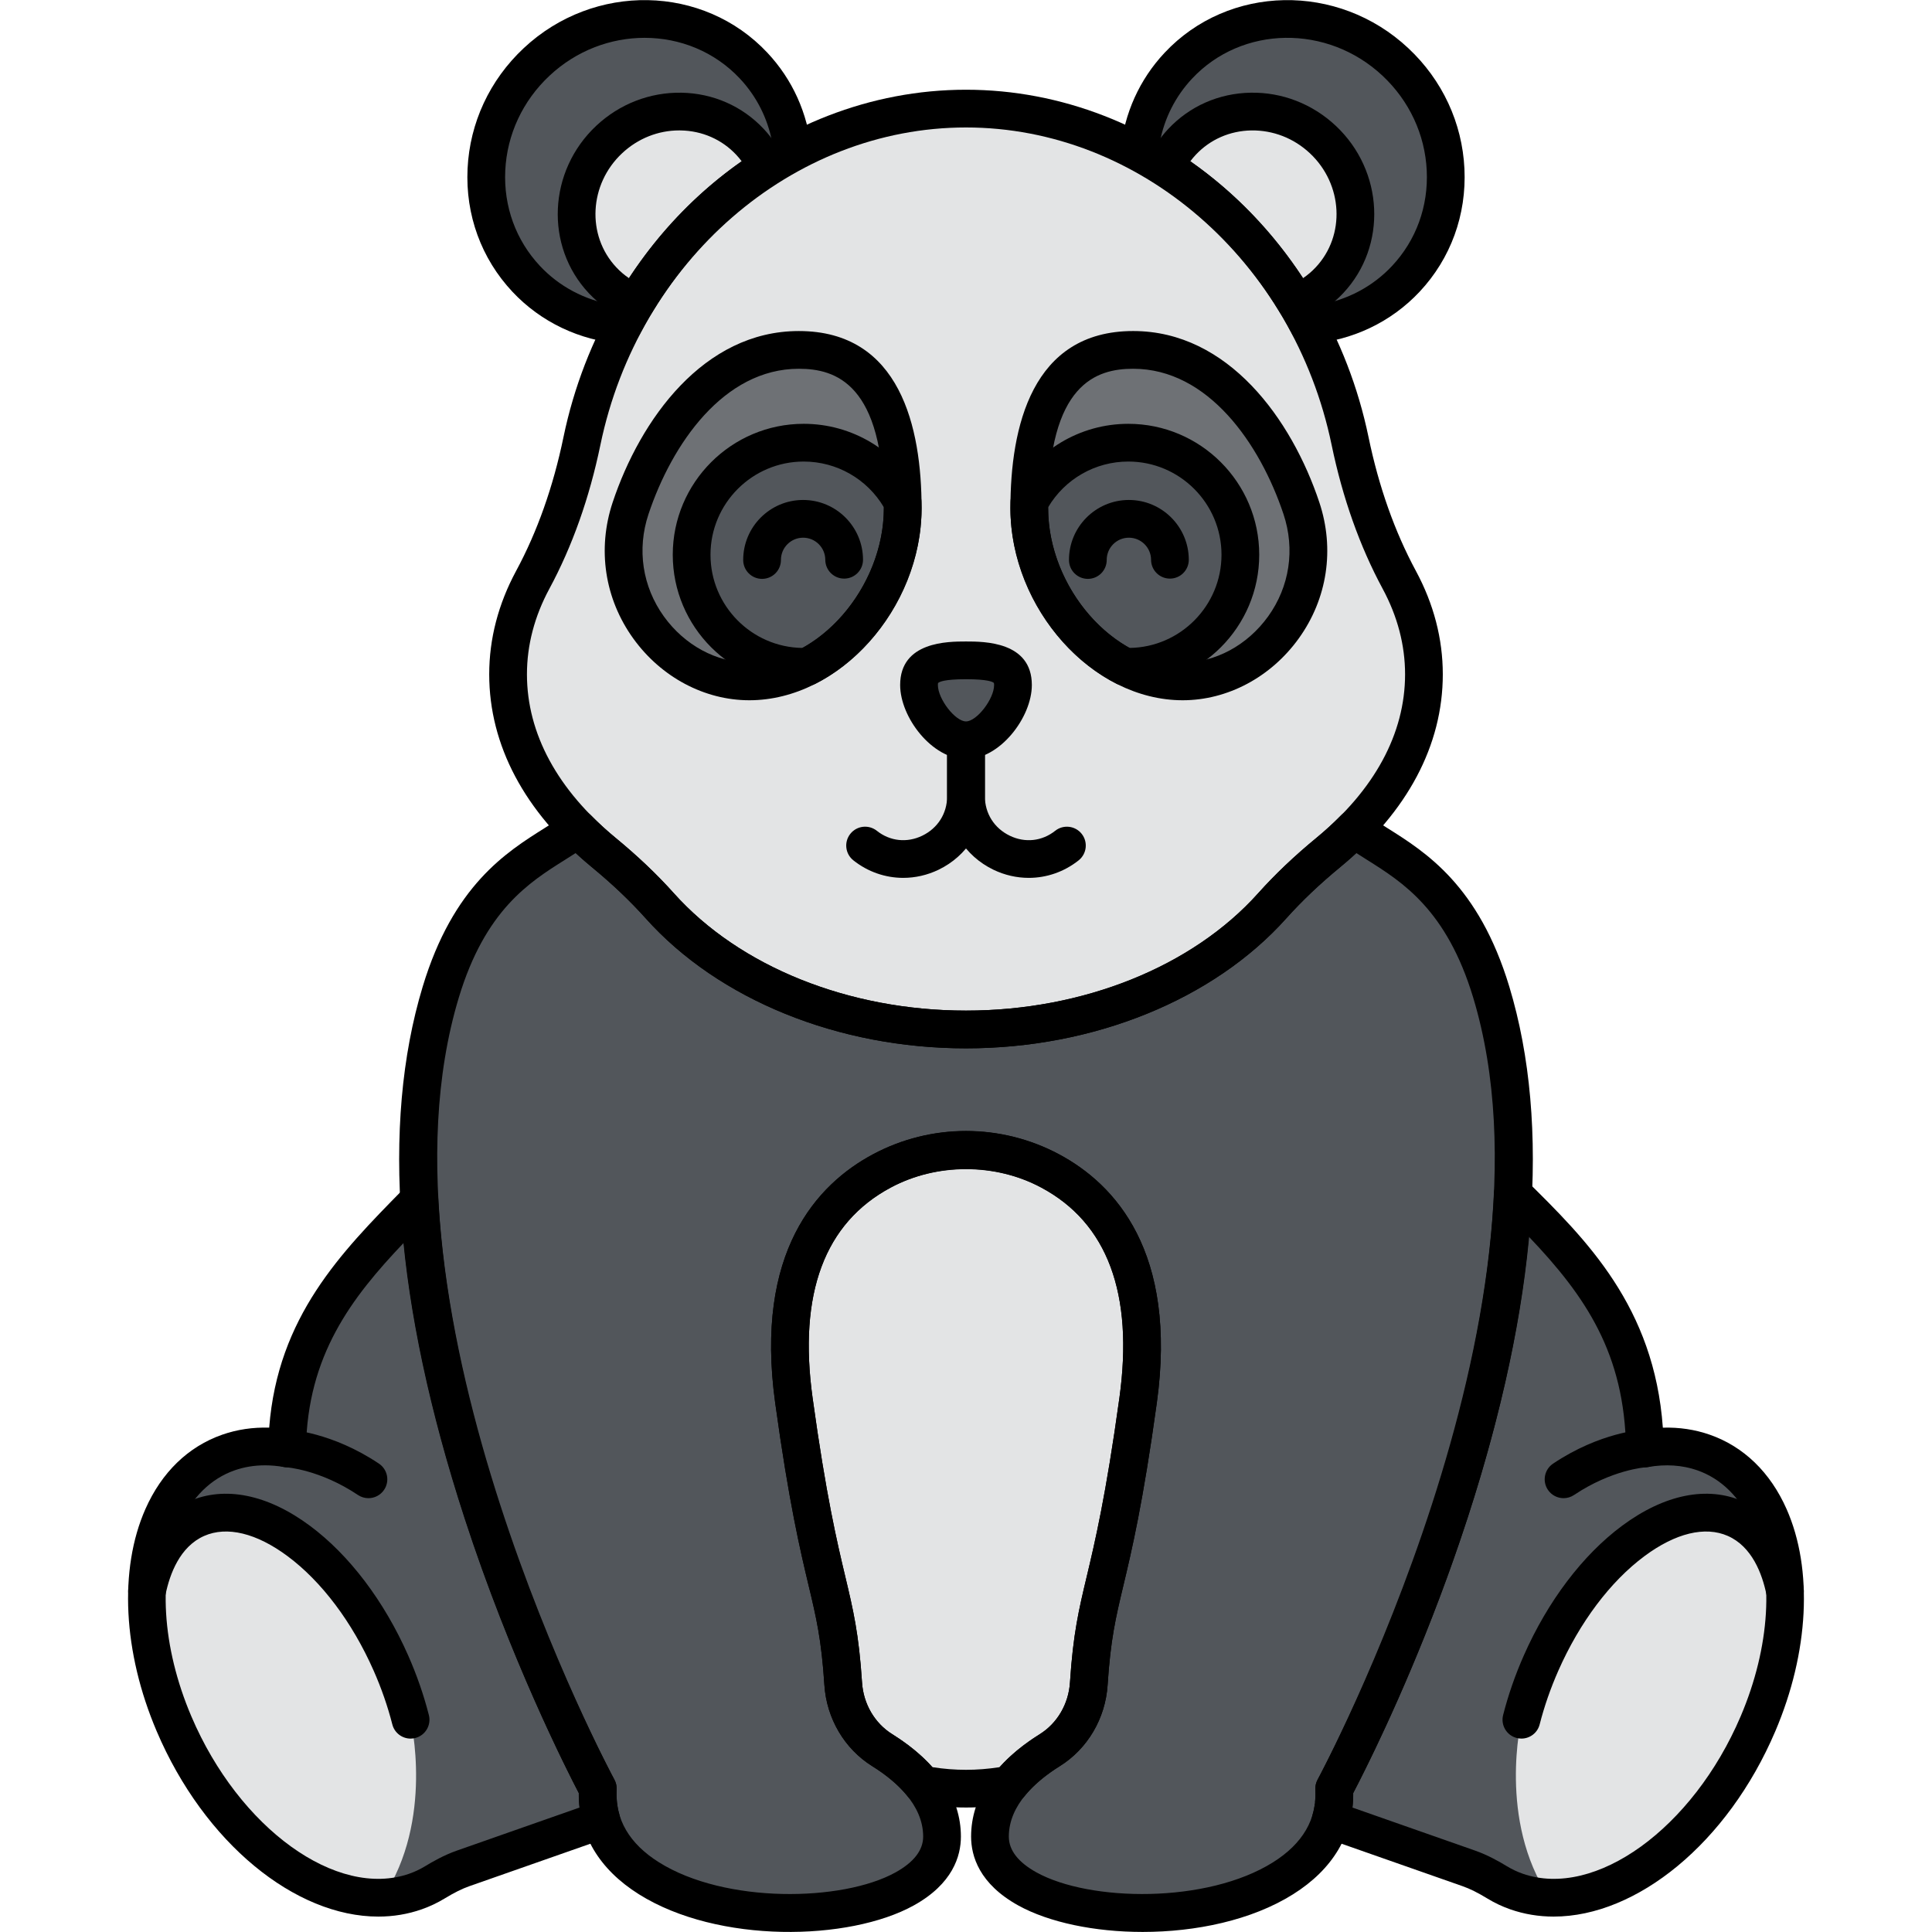 <svg enable-background="new 0 0 256 256" height="512" viewBox="0 0 256 256" width="512" xmlns="http://www.w3.org/2000/svg"><path d="m79.674 241.149c0-.001 0-.001 0-.002-.089-.306-.166-.617-.231-.935-.003-.016-.007-.033-.01-.049-.059-.295-.107-.595-.144-.9 0-.001 0-.001 0-.002-.005-.044-.012-.089-.017-.133-.031-.284-.051-.572-.063-.865-.003-.069-.009-.137-.011-.207v-.001c-.008-.341-.005-.686.015-1.039 0-.003 0-.005 0-.008-.006-.012-21.648-40-23.641-78.039-8.669 8.825-17.286 17.316-17.527 32.956-2.685-.464-5.318-.317-7.772.541-10.83 3.787-14.06 19.879-7.216 35.943s21.172 26.016 32.002 22.229c.908-.317 1.76-.724 2.558-1.21 1.198-.729 2.435-1.392 3.758-1.857z" fill="#52565b"/><path d="m225.727 192.463c-2.453-.858-5.087-1.004-7.772-.541-.249-16.126-8.265-24.651-17.49-33.75-1.729 38.275-23.671 78.821-23.678 78.832v.008c.019.353.022.698.015 1.039v.001c-.002.073-.008.143-.011.215v.001c-.011.28-.03.557-.059.829-.006.055-.014.109-.021.163-.036.296-.082.587-.138.873v.001c-.005.025-.01.05-.015.075-.065.318-.142.629-.231.935v.001l18.299 6.421c1.323.464 2.56 1.128 3.758 1.857.798.485 1.651.892 2.558 1.21 10.83 3.787 25.157-6.165 32.002-22.229 6.844-16.061 3.613-32.154-7.217-35.941z" fill="#52565b"/><path d="m232.943 228.407c2.595-6.091 3.739-12.185 3.572-17.612-.937-4.577-3.145-8.056-6.559-9.564-7.998-3.532-19.529 5.033-25.754 19.131-1.112 2.518-1.979 5.042-2.608 7.51 0 0-3.169 13.285 3.683 23.556 10.061.326 21.703-9.026 27.666-23.021z" fill="#e3e4e5"/><path d="m23.053 228.407c-2.595-6.091-3.739-12.185-3.572-17.612.937-4.577 3.145-8.056 6.559-9.564 7.998-3.532 19.529 5.033 25.754 19.131 1.112 2.518 1.979 5.042 2.608 7.51 0 0 3.169 13.285-3.683 23.556-10.06.326-21.702-9.026-27.666-23.021z" fill="#e3e4e5"/><path d="m139.1 231.906c3.053-1.903 4.938-5.212 5.171-8.802.838-12.936 3.016-12.035 6.536-37.551 2.534-18.37-4.66-26.663-11.672-30.406-6.919-3.694-15.349-3.694-22.269 0-7.012 3.744-14.206 12.036-11.672 30.406 3.519 25.516 5.698 24.615 6.536 37.551.233 3.59 2.118 6.899 5.171 8.802 1.808 1.127 3.796 2.65 5.33 4.569 1.891.337 3.814.531 5.77.531s3.879-.194 5.77-.531c1.532-1.919 3.521-3.442 5.329-4.569z" fill="#e3e4e5"/><path d="m197.597 131.46c-4.643-15.358-13.299-17.965-18.143-21.657-1.06 1.077-2.19 2.122-3.407 3.124-2.656 2.188-5.175 4.529-7.47 7.093-8.859 9.895-23.724 16.389-40.578 16.389s-31.719-6.494-40.578-16.389c-2.296-2.564-4.814-4.905-7.47-7.093-1.216-1.002-2.347-2.048-3.407-3.124-4.844 3.693-13.5 6.299-18.143 21.657-13.018 43.06 20.81 105.546 20.81 105.546-1.155 20.785 45.612 20.785 45.612 6.351 0-5.389-4.322-9.206-7.924-11.451-3.053-1.903-4.938-5.212-5.171-8.802-.838-12.936-3.016-12.035-6.536-37.551-2.534-18.37 4.66-26.663 11.672-30.406 3.46-1.847 7.297-2.771 11.134-2.771s7.675.924 11.134 2.771c7.012 3.744 14.206 12.036 11.672 30.406-3.519 25.516-5.698 24.615-6.536 37.551-.233 3.59-2.118 6.899-5.171 8.802-3.602 2.245-7.924 6.062-7.924 11.451 0 14.434 46.767 14.434 45.612-6.351.003 0 33.83-62.486 20.812-105.546z" fill="#52565b"/><path d="m185.406 76.824c-3.104-5.754-5.187-11.976-6.513-18.377-5.223-25.215-26.019-44.058-50.893-44.058s-45.67 18.843-50.893 44.058c-1.326 6.402-3.409 12.624-6.513 18.377-2.12 3.929-3.272 8.143-3.272 12.53 0 8.878 4.715 17.052 12.63 23.573 2.656 2.188 5.175 4.529 7.47 7.093 8.859 9.895 23.724 16.389 40.578 16.389s31.719-6.494 40.578-16.389c2.296-2.564 4.814-4.905 7.47-7.093 7.915-6.521 12.63-14.695 12.63-23.573 0-4.387-1.153-8.601-3.272-12.53z" fill="#e3e4e5"/><path d="m173.412 43.069c4.773-.372 9.384-2.403 12.866-6.12 7.563-8.073 6.946-20.94-1.378-28.739-8.324-7.799-21.204-7.576-28.767.497-3.047 3.253-4.743 7.285-5.166 11.449 9.443 5.023 17.28 13.038 22.445 22.913z" fill="#52565b"/><path d="m82.588 43.069c5.166-9.875 13.002-17.89 22.445-22.913-.423-4.164-2.119-8.197-5.166-11.449-7.563-8.073-20.443-8.296-28.767-.497s-8.941 20.666-1.378 28.739c3.482 3.717 8.093 5.748 12.866 6.12z" fill="#52565b"/><path d="m171.771 40.159c1.623-.671 3.128-1.679 4.399-3.036 4.906-5.237 4.506-13.583-.894-18.641-5.4-5.059-13.754-4.914-18.66.322-.947 1.011-1.691 2.139-2.245 3.336 7.016 4.462 12.98 10.645 17.4 18.019z" fill="#e3e4e5"/><path d="m84.229 40.159c4.42-7.374 10.384-13.557 17.4-18.019-.554-1.197-1.298-2.325-2.245-3.336-4.906-5.237-13.26-5.381-18.66-.322s-5.8 13.405-.894 18.641c1.271 1.357 2.776 2.365 4.399 3.036z" fill="#e3e4e5"/><path d="m172.443 67.342c3.934 11.801-5.234 22.946-15.734 22.946s-20.323-10.997-20.323-22.946 3.267-20.979 13.768-20.979 18.511 9.644 22.289 20.979z" fill="#6e7175"/><path d="m83.557 67.342c-3.934 11.801 5.234 22.946 15.734 22.946s20.323-10.997 20.323-22.946-3.267-20.979-13.768-20.979-18.511 9.644-22.289 20.979z" fill="#6e7175"/><g fill="#52565b"><path d="m119.6 66.531c-2.498-4.683-7.428-7.873-13.106-7.873-8.201 0-14.849 6.648-14.849 14.849s6.648 14.849 14.849 14.849c.168 0 .331-.02.498-.025 7.145-3.679 12.622-12.068 12.622-20.989.001-.275-.01-.539-.014-.811z"/><path d="m136.4 66.531c2.498-4.683 7.428-7.873 13.106-7.873 8.201 0 14.849 6.648 14.849 14.849s-6.648 14.849-14.849 14.849c-.168 0-.331-.02-.498-.025-7.145-3.679-12.622-12.068-12.622-20.989-.001-.275.01-.539.014-.811z"/><path d="m134.224 90.768c0 3.033-3.191 7.323-6.224 7.323s-6.224-4.29-6.224-7.323 3.191-3.267 6.224-3.267 6.224.234 6.224 3.267z"/></g><path d="m207.183 198.516c-.806 0-1.597-.389-2.08-1.109-.769-1.147-.461-2.7.686-3.468 6.25-4.186 11.812-4.501 12.045-4.512 1.357-.071 2.551.997 2.618 2.376.067 1.375-.991 2.544-2.364 2.618-.104.007-4.519.325-9.518 3.673-.426.284-.909.422-1.387.422z"/><path d="m201.596 230.372c-.205 0-.412-.025-.62-.078-1.338-.341-2.146-1.702-1.805-3.04.675-2.65 1.598-5.308 2.743-7.901 3.183-7.208 7.803-13.307 13.009-17.174 5.617-4.173 11.316-5.322 16.042-3.234 4.023 1.777 6.863 5.807 7.999 11.349.277 1.353-.595 2.673-1.948 2.951-1.354.278-2.673-.595-2.951-1.948-.567-2.767-1.915-6.363-5.12-7.778-3.009-1.328-6.93-.38-11.042 2.674-4.523 3.36-8.577 8.75-11.416 15.18-1.033 2.34-1.865 4.735-2.473 7.117-.285 1.13-1.302 1.882-2.418 1.882z"/><path d="m48.818 198.516c-.478 0-.961-.137-1.389-.423-5.033-3.371-9.475-3.67-9.52-3.673-1.373-.082-2.429-1.258-2.354-2.631.074-1.374 1.245-2.421 2.61-2.363.234.011 5.795.326 12.046 4.512 1.147.768 1.455 2.321.686 3.468-.481.72-1.273 1.11-2.079 1.11z"/><path d="m54.404 230.374c-1.116 0-2.132-.752-2.42-1.883-.607-2.381-1.439-4.776-2.473-7.118-2.839-6.429-6.893-11.82-11.416-15.18-4.111-3.054-8.032-4.003-11.042-2.674-3.205 1.415-4.553 5.011-5.12 7.778-.277 1.353-1.598 2.224-2.951 1.948-1.353-.277-2.225-1.598-1.948-2.951 1.135-5.542 3.976-9.572 7.999-11.349 4.728-2.086 10.425-.939 16.042 3.234 5.206 3.867 9.826 9.966 13.009 17.174 1.146 2.595 2.069 5.254 2.744 7.903.341 1.338-.467 2.699-1.805 3.04-.207.053-.414.078-.619.078z"/><path d="m205.875 253.958c-1.968 0-3.899-.312-5.759-.962-1.054-.369-2.075-.851-3.032-1.434-1.291-.785-2.304-1.289-3.287-1.634l-18.299-6.42c-.677-.238-1.22-.755-1.489-1.42-.204-.502-.237-1.051-.103-1.566.006-.025.014-.05.021-.076.07-.239.13-.482.18-.73.058-.289.094-.519.122-.751l2.503.136-2.486-.263c.023-.218.038-.44.047-.666.001-.019.006-.12.008-.139.008-.31.006-.59-.009-.875-.001-.023-.002-.046-.003-.068-.014-.44.088-.879.299-1.27.885-1.641 21.702-40.616 23.379-77.757.044-.986.666-1.854 1.585-2.215s1.964-.146 2.667.548c7.979 7.871 16.968 16.736 18.118 32.778 2.173-.064 4.251.246 6.214.932 4.51 1.577 8.032 4.99 10.188 9.871 3.517 7.964 2.957 18.96-1.497 29.413-6.327 14.851-18.387 24.568-29.367 24.568zm-26.674-14.45 16.252 5.703c1.718.603 3.237 1.476 4.23 2.08.659.4 1.36.732 2.084.985 9.599 3.355 22.549-5.998 28.877-20.849 3.921-9.203 4.491-18.711 1.522-25.433-1.582-3.582-4.093-6.062-7.264-7.17-1.986-.695-4.18-.841-6.521-.437-.72.124-1.459-.072-2.021-.539s-.893-1.156-.904-1.886c-.194-12.567-5.3-20.151-12.879-28.097-3.176 34.387-20.595 68.638-23.271 73.729.001.173 0 .345-.004.516-.001.076-.006.157-.011.237-.015.359-.038.689-.072 1.015-.003.019-.013.105-.018.146z"/><path d="m50.125 253.958c-10.98 0-23.039-9.715-29.368-24.571-4.454-10.453-5.014-21.448-1.497-29.413 2.155-4.88 5.678-8.293 10.188-9.871 1.967-.688 4.057-.996 6.222-.932 1.136-14.678 9.528-23.215 17.658-31.488l.46-.469c.695-.707 1.743-.938 2.669-.586.927.351 1.56 1.217 1.611 2.207 1.935 36.928 22.47 75.363 23.343 76.98.181.335.283.708.299 1.088.003.081.002.162-.002.244-.016.288-.018.569-.011.847 0 .01.008.131.008.142.01.258.026.489.051.715 0 .001.014.111.014.111.029.24.066.476.113.708.004.019.017.087.021.106.039.184.099.428.169.668.009.032.019.065.026.097.313 1.253-.379 2.538-1.598 2.965l-18.299 6.42c-.982.345-1.996.849-3.287 1.634-.958.583-1.978 1.065-3.032 1.434-1.858.652-3.791.964-5.758.964zm-15.023-59.794c-1.408 0-2.748.22-4.004.66-3.17 1.108-5.682 3.588-7.264 7.17-2.968 6.722-2.399 16.23 1.522 25.433 6.328 14.852 19.28 24.205 28.877 20.849.724-.253 1.425-.585 2.084-.985.993-.604 2.512-1.478 4.23-2.08l16.252-5.703c-.005-.044-.013-.103-.013-.107-.038-.341-.062-.688-.076-1.039l-.012-.255c-.004-.17-.005-.342-.004-.516-2.575-4.935-19.814-39.017-23.193-72.914-6.921 7.275-12.767 14.905-12.958 27.285-.011.73-.341 1.42-.904 1.886s-1.299.663-2.021.539c-.859-.149-1.699-.223-2.516-.223z"/><path d="m151.413 255.992c-6.363 0-12.419-1.261-16.479-3.506-5.172-2.86-6.258-6.543-6.258-9.129 0-5.168 3.147-9.861 9.102-13.573 2.319-1.446 3.814-4.004 3.999-6.843.418-6.468 1.174-9.641 2.219-14.032 1.069-4.492 2.534-10.645 4.334-23.699 1.903-13.795-1.587-23.168-10.373-27.859-6.067-3.24-13.847-3.24-19.914 0-8.786 4.69-12.276 14.064-10.373 27.859 1.801 13.055 3.265 19.207 4.334 23.699 1.045 4.391 1.801 7.563 2.219 14.032.184 2.839 1.679 5.397 3.999 6.843 5.954 3.711 9.102 8.405 9.102 13.573 0 2.586-1.086 6.269-6.258 9.129-8.544 4.724-25.928 5.094-36.405-1.484-5.289-3.32-8.032-7.946-7.97-13.415-1.625-3.107-9.072-17.762-15.144-36.434-9.225-28.37-11.088-52.062-5.539-70.417 4.052-13.401 11.052-17.803 16.163-21.017 1.053-.662 2.048-1.288 2.857-1.905 1.001-.764 2.415-.662 3.297.234 1.038 1.054 2.12 2.046 3.215 2.948 2.97 2.447 5.502 4.853 7.744 7.356 8.721 9.741 23.194 15.557 38.715 15.557s29.994-5.815 38.715-15.557c2.241-2.503 4.774-4.909 7.743-7.356 1.096-.902 2.177-1.894 3.215-2.948.883-.896 2.296-.998 3.297-.234.81.617 1.804 1.243 2.857 1.905 5.111 3.214 12.111 7.616 16.163 21.017 5.549 18.356 3.686 42.048-5.539 70.417-6.071 18.672-13.519 33.326-15.144 36.434.062 5.469-2.681 10.095-7.97 13.415-5.496 3.452-12.897 4.99-19.923 4.99zm-23.413-106.117c4.299 0 8.556 1.06 12.312 3.065 7.442 3.974 15.734 12.917 12.971 32.954-1.833 13.294-3.331 19.582-4.424 24.173-1.025 4.307-1.702 7.151-2.094 13.197-.288 4.443-2.659 8.466-6.343 10.763-3.078 1.918-6.747 5.094-6.747 9.33 0 1.805 1.237 3.404 3.678 4.753 7.029 3.886 22.57 4.154 31.327-1.343 3.941-2.474 5.829-5.711 5.612-9.623-.026-.462.077-.922.297-1.329.333-.616 33.178-62.079 20.615-103.633-3.51-11.611-9.348-15.282-14.038-18.231-.495-.312-.978-.615-1.447-.92-.684.636-1.38 1.247-2.082 1.825-2.772 2.284-5.126 4.519-7.197 6.832-9.655 10.784-25.52 17.222-42.44 17.222s-32.786-6.438-42.44-17.222c-2.071-2.313-4.425-4.548-7.197-6.832-.702-.578-1.397-1.188-2.082-1.825-.469.305-.952.609-1.447.92-4.69 2.949-10.528 6.62-14.038 18.231-12.563 41.555 20.282 103.018 20.615 103.634.22.407.323.867.297 1.329-.217 3.911 1.671 7.149 5.612 9.623 8.757 5.498 24.296 5.229 31.327 1.343 2.44-1.35 3.678-2.949 3.678-4.753 0-4.235-3.669-7.411-6.747-9.33-3.684-2.296-6.055-6.32-6.343-10.763-.392-6.046-1.069-8.891-2.094-13.197-1.093-4.591-2.59-10.879-4.424-24.173-2.764-20.037 5.528-28.979 12.971-32.954 3.756-2.005 8.013-3.066 12.312-3.066z"/><path d="m128 239.506c-1.999 0-4.087-.191-6.208-.569-.598-.106-1.136-.427-1.515-.901-1.14-1.426-2.721-2.775-4.699-4.008-3.684-2.296-6.055-6.32-6.342-10.763-.392-6.045-1.069-8.89-2.094-13.196-1.093-4.591-2.59-10.879-4.424-24.174-2.764-20.037 5.528-28.979 12.971-32.954 7.709-4.116 16.914-4.116 24.624 0 7.442 3.974 15.734 12.916 12.971 32.953-1.834 13.295-3.331 19.583-4.424 24.174-1.025 4.306-1.703 7.151-2.094 13.196-.288 4.443-2.659 8.466-6.342 10.763-1.979 1.233-3.56 2.582-4.699 4.008-.379.474-.917.794-1.515.901-2.123.378-4.211.57-6.21.57zm5.77-3.031h.01zm-10.226-2.316c3.07.467 5.841.467 8.911 0 1.41-1.581 3.196-3.049 5.321-4.375 2.32-1.446 3.814-4.004 3.999-6.843.419-6.468 1.174-9.64 2.219-14.031 1.069-4.492 2.534-10.645 4.335-23.7 1.903-13.795-1.587-23.168-10.373-27.859-6.142-3.279-13.772-3.279-19.914 0-8.786 4.691-12.276 14.064-10.373 27.859 1.801 13.056 3.266 19.208 4.335 23.7 1.045 4.391 1.8 7.563 2.219 14.031.184 2.839 1.679 5.396 3.999 6.843 2.127 1.325 3.912 2.794 5.322 4.375z"/><path d="m128 138.91c-16.92 0-32.786-6.438-42.44-17.222-2.069-2.312-4.423-4.546-7.197-6.832-8.858-7.298-13.54-16.117-13.54-25.502 0-4.709 1.202-9.325 3.572-13.717 2.8-5.189 4.908-11.144 6.265-17.698 5.527-26.683 27.96-46.05 53.341-46.05s47.813 19.367 53.341 46.05c1.357 6.555 3.465 12.509 6.265 17.698 2.37 4.392 3.572 9.007 3.572 13.717 0 9.386-4.682 18.204-13.54 25.502-2.774 2.285-5.128 4.52-7.197 6.832-9.656 10.784-25.522 17.222-42.442 17.222zm0-122.021c-23.022 0-43.396 17.69-48.444 42.064-1.457 7.03-3.731 13.441-6.761 19.058-1.972 3.655-2.972 7.471-2.972 11.343 0 7.842 4.053 15.327 11.72 21.643 2.971 2.448 5.503 4.854 7.743 7.356 8.721 9.741 23.194 15.557 38.715 15.557s29.994-5.815 38.715-15.557c2.24-2.502 4.772-4.908 7.743-7.356 7.667-6.316 11.72-13.801 11.72-21.643 0-3.872-1-7.688-2.972-11.343-3.03-5.616-5.305-12.028-6.761-19.058-5.05-24.373-25.424-42.064-48.446-42.064z"/><path d="m173.412 45.569c-.925 0-1.781-.513-2.215-1.341-4.968-9.498-12.37-17.059-21.404-21.865-.897-.477-1.416-1.449-1.313-2.459.498-4.904 2.513-9.367 5.829-12.906 8.494-9.066 22.984-9.34 32.301-.611 4.503 4.218 7.144 9.89 7.435 15.971.293 6.11-1.817 11.899-5.942 16.301-3.763 4.016-8.911 6.468-14.496 6.904-.066.004-.131.006-.195.006zm-19.723-26.763c8.743 5.023 15.991 12.432 21.111 21.577 3.72-.628 7.104-2.42 9.654-5.143 3.191-3.407 4.824-7.896 4.596-12.643-.229-4.775-2.31-9.237-5.859-12.562-7.305-6.843-18.625-6.673-25.234.381-2.195 2.344-3.653 5.219-4.268 8.39z"/><path d="m82.588 45.569c-.064 0-.129-.002-.195-.007-5.585-.436-10.733-2.888-14.496-6.904-4.125-4.402-6.235-10.191-5.942-16.301.292-6.081 2.932-11.752 7.435-15.971 9.317-8.729 23.808-8.454 32.301.611 3.316 3.539 5.332 8.002 5.829 12.906.103 1.011-.417 1.982-1.313 2.459-9.034 4.806-16.436 12.367-21.404 21.865-.433.83-1.29 1.342-2.215 1.342zm2.827-40.557c-4.482 0-9.025 1.669-12.606 5.023-3.549 3.325-5.63 7.787-5.859 12.562-.228 4.747 1.405 9.236 4.596 12.643 2.55 2.723 5.934 4.515 9.654 5.143 5.12-9.145 12.368-16.553 21.111-21.577-.614-3.171-2.072-6.046-4.268-8.389-3.37-3.598-7.966-5.405-12.628-5.405z"/><path d="m119.685 116.322c-2.356 0-4.68-.788-6.611-2.324-1.081-.859-1.26-2.432-.4-3.513s2.432-1.26 3.513-.4c1.741 1.384 3.988 1.629 6.011.653 2.068-.998 3.303-2.956 3.303-5.239v-7.003c0-1.381 1.119-2.5 2.5-2.5s2.5 1.119 2.5 2.5v7.003c0 4.185-2.349 7.918-6.13 9.742-1.504.725-3.102 1.081-4.686 1.081z"/><path d="m136.315 116.322c-1.584 0-3.182-.356-4.685-1.081-3.781-1.824-6.13-5.557-6.13-9.742v-7.003c0-1.381 1.119-2.5 2.5-2.5s2.5 1.119 2.5 2.5v7.003c0 2.283 1.235 4.241 3.303 5.239 2.023.977 4.271.731 6.011-.653 1.081-.858 2.654-.68 3.513.4.859 1.081.68 2.653-.4 3.513-1.932 1.536-4.257 2.324-6.612 2.324z"/><path d="m100.978 76.704c-1.377 0-2.496-1.114-2.5-2.492-.014-4.377 3.536-7.95 7.913-7.964h.025c4.367 0 7.925 3.544 7.939 7.913.004 1.381-1.111 2.503-2.492 2.508-.003 0-.005 0-.008 0-1.377 0-2.496-1.114-2.5-2.492-.002-.785-.311-1.521-.867-2.075-.555-.551-1.29-.854-2.071-.854-.003 0-.006 0-.009 0-1.62.005-2.934 1.328-2.929 2.948.004 1.381-1.112 2.503-2.492 2.508-.004 0-.007 0-.009 0z"/><path d="m144.146 76.704c-1.377 0-2.496-1.114-2.5-2.492-.014-4.377 3.535-7.95 7.912-7.964h.025c4.366 0 7.925 3.544 7.939 7.913.004 1.381-1.111 2.504-2.492 2.508-.003 0-.006 0-.008 0-1.377 0-2.496-1.114-2.5-2.492-.005-1.617-1.323-2.929-2.939-2.929-.003 0-.006 0-.009 0-.785.002-1.521.311-2.074.867-.553.557-.856 1.296-.854 2.081.004 1.381-1.111 2.504-2.492 2.508-.003 0-.006 0-.008 0z"/><path d="m171.772 42.66c-.856 0-1.682-.441-2.145-1.215-4.209-7.021-9.949-12.967-16.597-17.194-1.057-.672-1.454-2.023-.928-3.16.682-1.473 1.586-2.817 2.689-3.995 2.84-3.031 6.721-4.74 10.927-4.813 4.167-.074 8.179 1.482 11.268 4.375 6.396 5.993 6.849 15.94 1.009 22.174-1.479 1.579-3.252 2.802-5.268 3.637-.311.129-.635.191-.955.191zm-14.05-21.287c5.818 4.08 10.92 9.372 14.932 15.488.615-.417 1.181-.9 1.693-1.447 3.955-4.222 3.606-10.999-.779-15.107-2.135-2-4.886-3.065-7.762-3.024-2.842.049-5.458 1.197-7.364 3.231-.257.273-.497.56-.72.859z"/><path d="m84.228 42.66c-.32 0-.644-.062-.955-.19-2.016-.834-3.789-2.058-5.268-3.636-5.84-6.234-5.388-16.182 1.009-22.175 3.089-2.894 7.111-4.443 11.268-4.375 4.207.073 8.087 1.782 10.926 4.812 1.104 1.179 2.008 2.523 2.69 3.996.526 1.137.129 2.487-.928 3.16-6.648 4.227-12.388 10.173-16.597 17.194-.464.772-1.29 1.214-2.145 1.214zm5.777-25.38c-2.803 0-5.485 1.071-7.572 3.026-4.385 4.108-4.734 10.885-.779 15.108.512.547 1.078 1.03 1.693 1.447 4.011-6.116 9.113-11.408 14.932-15.488-.224-.3-.464-.587-.72-.86-1.906-2.034-4.521-3.182-7.363-3.23-.065-.002-.128-.003-.191-.003z"/><path d="m156.709 92.788c-11.945 0-22.824-12.128-22.824-25.446 0-10.711 2.822-23.479 16.268-23.479 12.607 0 21.006 11.72 24.662 22.688 2.067 6.201 1.071 12.782-2.731 18.058-3.691 5.122-9.438 8.179-15.375 8.179zm-6.556-43.925c-4.837 0-11.268 1.916-11.268 18.479 0 10.51 8.662 20.446 17.824 20.446 4.333 0 8.565-2.281 11.319-6.102 2.851-3.957 3.596-8.896 2.044-13.554-3.106-9.315-9.969-19.269-19.919-19.269z"/><path d="m99.291 92.788c-5.937 0-11.684-3.057-15.375-8.178-3.802-5.276-4.798-11.857-2.731-18.058 3.656-10.968 12.055-22.688 24.662-22.688 13.445 0 16.268 12.768 16.268 23.479 0 13.317-10.879 25.445-22.824 25.445zm-13.363-24.655c-1.552 4.657-.807 9.597 2.044 13.554 2.754 3.82 6.985 6.102 11.319 6.102 9.162 0 17.824-9.936 17.824-20.446 0-16.563-6.431-18.479-11.268-18.479-9.95-.001-16.813 9.953-19.919 19.269z"/><path d="m106.494 90.856c-9.566 0-17.35-7.783-17.35-17.349s7.783-17.35 17.35-17.35c6.419 0 12.286 3.524 15.312 9.196.188.353.289.746.294 1.146l.006.302c.004.179.009.357.009.541 0 9.429-5.748 18.974-13.978 23.212-.33.17-.693.264-1.064.276l-.119.007c-.153.011-.305.019-.46.019zm0-29.698c-6.81 0-12.35 5.54-12.35 12.35 0 6.752 5.447 12.256 12.178 12.348 6.379-3.533 10.792-11.063 10.792-18.513 0-.044 0-.089-.001-.133-2.223-3.748-6.241-6.052-10.619-6.052z"/><path d="m149.506 90.856c-.155 0-.308-.008-.46-.019l-.119-.007c-.371-.012-.734-.106-1.064-.276-8.23-4.238-13.978-13.783-13.978-23.212 0-.183.004-.362.009-.541l.006-.301c.005-.4.106-.792.294-1.146 3.025-5.672 8.893-9.196 15.312-9.196 9.566 0 17.349 7.783 17.349 17.35s-7.782 17.348-17.349 17.348zm-10.62-23.647c0 .044-.001.089-.001.133 0 7.45 4.414 14.98 10.792 18.513 6.729-.09 12.178-5.595 12.178-12.348 0-6.81-5.54-12.35-12.349-12.35-4.378.001-8.396 2.305-10.62 6.052z"/><path d="m128 100.591c-4.494 0-8.725-5.534-8.725-9.823 0-5.767 6.338-5.767 8.725-5.767s8.725 0 8.725 5.767c0 4.29-4.231 9.823-8.725 9.823zm0-10.59c-2.919 0-3.562.355-3.703.509.001.003-.022.091-.022.258 0 1.848 2.297 4.823 3.725 4.823s3.725-2.975 3.725-4.823c0-.167-.023-.255-.033-.275-.13-.136-.773-.492-3.692-.492z"/></svg>